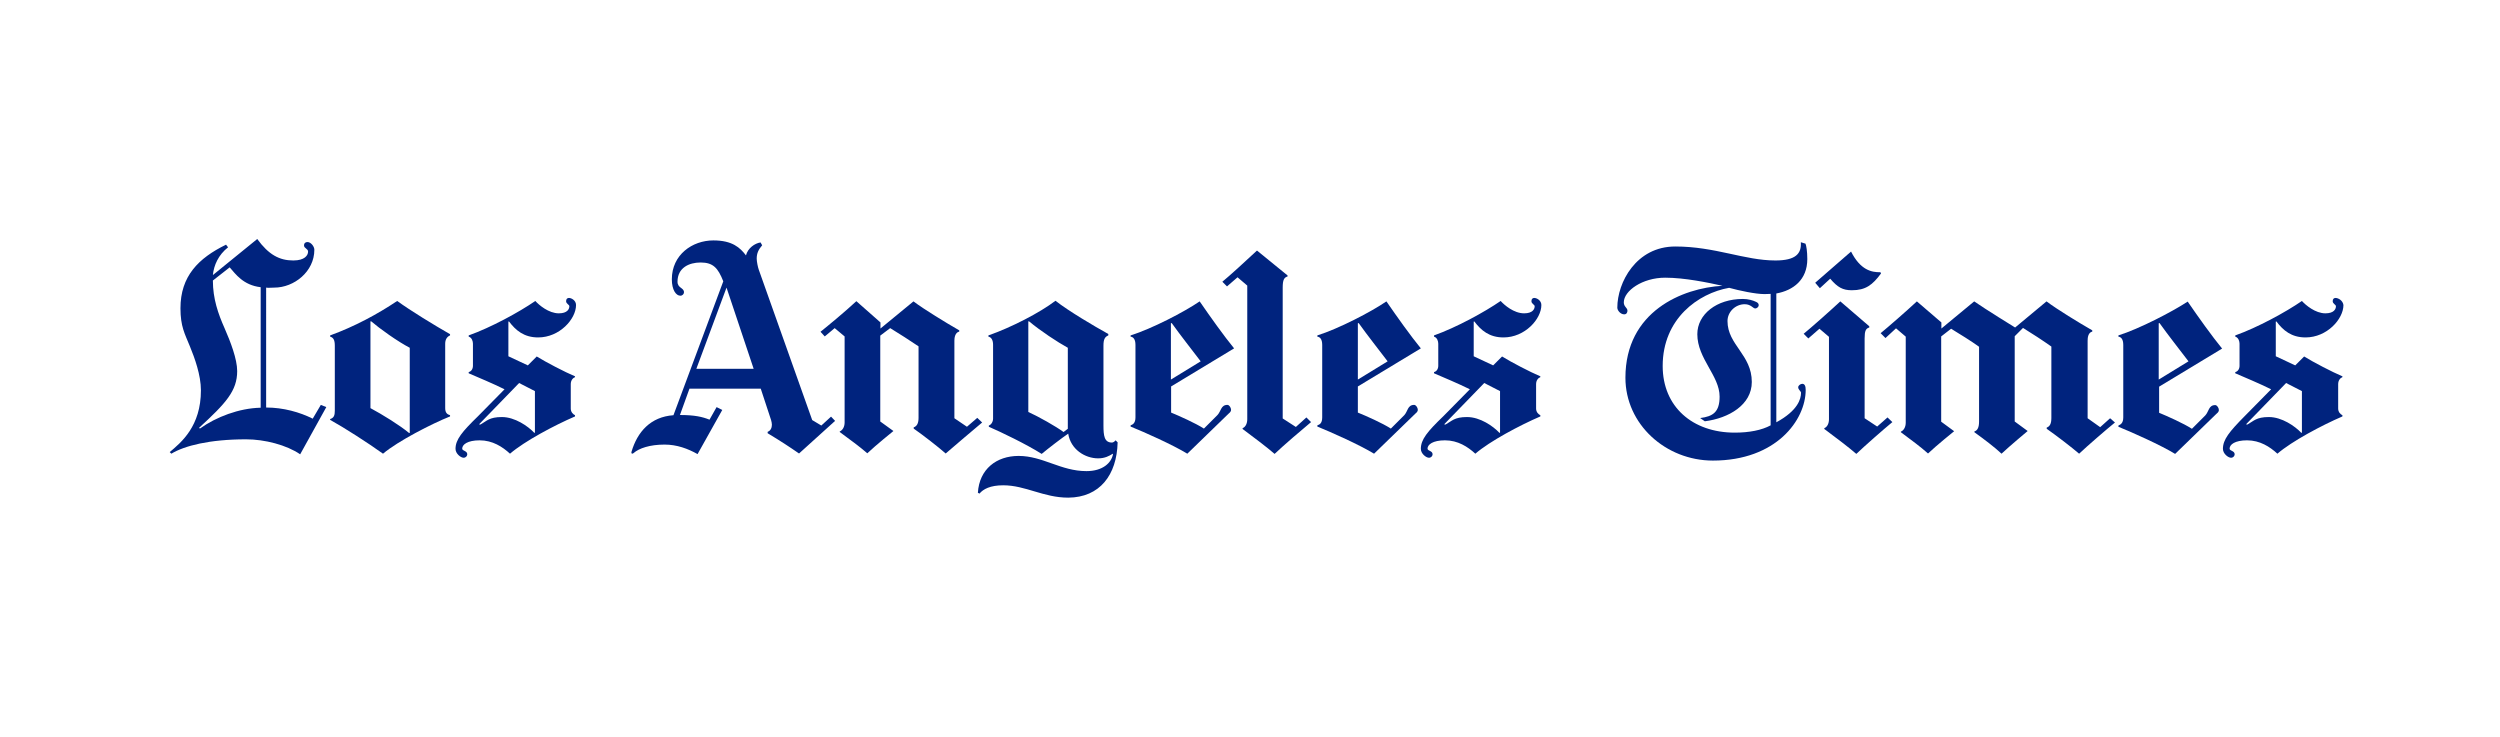 <?xml version="1.0" encoding="utf-8"?>
<!-- Generator: Adobe Illustrator 24.1.1, SVG Export Plug-In . SVG Version: 6.00 Build 0)  -->
<svg version="1.1"
	 id="svg5230" xmlns:cc="http://creativecommons.org/ns#" xmlns:dc="http://purl.org/dc/elements/1.1/" xmlns:rdf="http://www.w3.org/1999/02/22-rdf-syntax-ns#" xmlns:svg="http://www.w3.org/2000/svg"
	 xmlns="http://www.w3.org/2000/svg" xmlns:xlink="http://www.w3.org/1999/xlink" x="0px" y="0px" viewBox="0 0 1234.3 363.7"
	 style="enable-background:new 0 0 1234.3 363.7;" xml:space="preserve">
<style type="text/css">
	.st0{fill:#00237E;}
	.st1{fill-rule:evenodd;clip-rule:evenodd;fill:#00237E;}
</style>
<g>
	<path class="st0" d="M946.4,148.8c-5.6,5.2-14,12.5-17.9,15.7l2.4,2.4l5.2-4.8l4.8,4.1v42.5c0,2-0.9,3.8-2.4,4.4v0.3
		c5.2,3.9,9.5,7,13.4,10.5c4.2-4,12.9-11,12.9-11l-6.4-4.7v-42.1l4.9-3.8c4.1,2.5,10.1,6.2,13.8,8.9v37c0,3-0.9,4.4-2.3,4.8v0.4
		c4.7,3.4,9.9,7.3,13.4,10.6c3.9-3.7,12.9-11.2,12.9-11.2l-6.4-4.7v-42.1l4.1-4.1c4.1,2.5,10.2,6.5,14,9.2v35.3c0,3-0.9,4.2-2.3,4.7
		v0.6c4.7,3.3,12.3,9.1,16,12.3c3.9-3.7,13.5-12,17.7-15.4l0,0l-2.4-2.1l-4.9,4.4l-6.2-4.4v-38.3c0-1.4,0.2-4,2.3-4.5v-0.6
		c-6.3-3.6-17.6-10.5-22.6-14.3l-15.5,12.9c0,0-15.1-9.3-20.2-12.9l-16.2,13.4v-3L946.4,148.8z"/>
	<path class="st0" d="M913.9,124.2l-17.7,15.4l2.3,2.7l5.1-4.7c3.7,4.3,6.2,5.7,10.7,5.7c6.8,0,10.2-2.6,14.4-8.3l-0.3-0.6
		C924,134.5,918.5,133.3,913.9,124.2z"/>
	<path class="st0" d="M1153.1,147.1c-0.8,0-1.4,0.5-1.4,1.6c0,1.3,1.6,1.7,1.6,2.5c0,1.4-1,3.5-5.2,3.5c-5,0-9.8-4.1-11.6-6.1
		c-8,5.5-21.9,13.1-32.9,17v0.6c1.6,0.5,2.1,2.3,2.1,3.5v10.9c0,1.5-0.8,2.8-2.1,3.1v0.6c4.4,1.9,12.3,5.2,17.7,7.9l-13.1,13.3
		c-7.5,7.6-10.7,11.5-10.7,16.1c0,2.4,2.6,4.4,4,4.4c1.1,0,1.8-0.9,1.8-1.7c0-1.8-2.5-1.6-2.5-2.8c0-2,2.6-4.1,8.6-4.1
		c6.4,0,11.3,3.2,15,6.6c7.2-6.2,21.9-14,32.1-18.4v-0.6c-0.9-0.4-2.1-1.5-2.1-3.3v-12c0-2,1.1-3.1,2.1-3.5v-0.4
		c-5-2.1-14.4-7-18.9-9.8l-4.4,4.4l-9.6-4.5v-17.1l0.3-0.1c3.3,4.4,7.4,7.9,14.4,7.9c10.6,0,18.7-9.1,18.7-16l0,0
		C1156.7,148.3,1154.4,147.1,1153.1,147.1z M1128.7,189.1c2.5,1.2,5.3,2.8,7.8,4v20.5h0l-0.3,0.1c-3.1-3.3-9.6-7.8-16-7.8
		c-6.3,0-7.5,2-10.6,3.7l-0.7-0.1L1128.7,189.1z"/>
	<path class="st0" d="M484.9,208.6l-2.4-2.3l-5.1,4.4l-6.2-4.2v-38.3c0-1.4,0.3-4,2.4-4.5v-0.6c-6.3-3.6-17.6-10.5-22.6-14.3
		l-16.3,13.4v-3l-11.9-10.5c-5.6,5.2-13.7,11.9-17.7,15.1l2.1,2.3l4.9-4.1l4.9,4.1v42.5c0,2-0.9,3.8-2.4,4.4v0.3
		c5.2,3.9,9.6,7,13.6,10.5c4.2-4,12.9-11,12.9-11l-6.5-4.7v-42.4c0.9-0.7,4.1-3.1,4.9-3.7c4.1,2.5,10.2,6.4,14,9v35.3
		c0,3-1,4.2-2.4,4.7v0.6c4.7,3.3,12.2,9.1,15.8,12.3C471.1,220.3,480.8,212,484.9,208.6L484.9,208.6z"/>
	<path class="st0" d="M892.8,167.1l5.5-4.8l4.7,4v40.7c0,2-0.8,3.8-2.3,4.4v0.4c5.2,3.9,11.9,8.9,15.8,12.3
		c4.2-4,13.2-11.9,17.8-15.7h0l-2.4-2.3l-5.1,4.5l-6.2-4.1v-39.4c0-3.8,0.6-4.9,2.3-5.4v-0.6l-14.3-12.3c-5.6,5.2-14.2,12.8-18.1,16
		L892.8,167.1z"/>
	<path class="st0" d="M635.7,136.5V136l-15.1-12.3c-5.6,5.2-13.2,12.2-17.1,15.4l2.3,2.3l5.2-4.5l4.8,4.1v66c0,2-0.8,3.8-2.3,4.4
		v0.4c5.2,3.9,11.9,8.9,15.8,12.3c4.2-4,13.4-11.9,18-15.7l-2.3-2.3l-5.2,4.7l-6.5-4.2v-64.6C633.3,138.1,634,137,635.7,136.5z"/>
	<path class="st0" d="M701.5,221.6c0,2.4,2.6,4.4,4,4.4c1.1,0,1.8-0.9,1.8-1.7c0-1.8-2.5-1.6-2.5-2.8c0-2,2.6-4.1,8.6-4.1
		c6.4,0,11.3,3.2,15,6.6c7.2-6.2,21.9-14,32.1-18.4v-0.6c-0.9-0.4-2.1-1.5-2.1-3.3v-12c0-2,1.1-3.1,2.1-3.5v-0.4
		c-5-2.1-14.4-7-18.9-9.8l-4.4,4.4l-9.6-4.5v-17.1l0.3-0.1c3.3,4.4,7.4,7.9,14.4,7.9c10.6,0,18.7-9.1,18.7-16l0,0
		c0-2.3-2.3-3.5-3.5-3.5c-0.8,0-1.4,0.5-1.4,1.6c0,1.3,1.6,1.7,1.6,2.5c0,1.4-1,3.5-5.2,3.5c-5.1,0-9.8-4.1-11.6-6.1
		c-8,5.5-21.9,13.1-32.9,17v0.6c1.6,0.5,2.1,2.3,2.1,3.5v10.9c0,1.5-0.8,2.8-2.1,3.1v0.6c4.4,1.9,12.3,5.2,17.7,7.9l-13.1,13.3
		C704.7,213.1,701.5,217,701.5,221.6z M732.8,189.1c2.5,1.2,5.3,2.8,7.8,4v20.5l-0.3,0.1c-3.1-3.3-9.5-7.8-16-7.8
		c-6.3,0-7.5,2-10.6,3.7l-0.7-0.1L732.8,189.1z"/>
	<path class="st0" d="M876.6,128.6c-15.3,0-29.8-6.9-49.5-6.9c-19.3,0-28.6,17.8-28.6,30.2c0,1.4,1.6,3.3,3.4,3.3
		c1.2,0,1.6-1,1.6-1.8c0-1.5-1.8-1.9-1.8-4.1c0-5.7,9.2-12.2,20.4-12.2c9.6,0,21.1,2.4,28.3,4c-19.7,1.1-47.9,12.6-47.9,45.4
		c0,23,19.9,40.9,43.2,40.9c31.2,0,45.8-20,45.8-34.9c0-1.9-0.5-3-1.7-3c-0.8,0-2,0.8-2,1.7c0,1.2,1.4,2,1.4,2.7
		c0,3-1.5,8.8-12.2,14.6v-63.6c8.3-1.5,15.3-6.7,15.3-17c0-3.8-0.5-6.7-0.9-7.6l-2.3-0.7C889.5,125.2,886.6,128.6,876.6,128.6z
		 M856.5,213.6c-20.9,0-35.6-12.8-35.6-32.9c0-23.4,17.6-35.9,32.8-38.6c5.1,1.4,13,3.1,17.5,3.1c0.8,0,2.2-0.1,3-0.1v64.9h0
		C869.8,212.4,863.6,213.6,856.5,213.6z"/>
	<path class="st0" d="M1045.9,165.6v0.6c1.3,0.2,2.4,1.2,2.4,4.1v35.8c0,2.8-1.3,3.5-2.4,4v0.6c6.9,2.8,21,9.1,28,13.4l20.2-19.6
		c0.5-0.5,1.4-1,1.4-2.1c0-1-0.9-2.4-1.8-2.4c-3.3,0-3.1,3.2-4.9,5.1l-6.6,6.6c-4.2-2.7-12.3-6.3-16.2-7.9v-12.9l31.1-18.8l0,0
		c-5-6.1-11.7-15.5-17-23.2C1072.3,154,1056.3,162.3,1045.9,165.6z M1065.8,187.4v-27.8l0.4-0.1c4.1,5.8,10.6,14,14.3,18.9
		L1065.8,187.4z"/>
	<path class="st0" d="M650.4,210v0.6c6.9,2.8,21,9.1,28,13.4l20.2-19.6c0.5-0.5,1.4-1,1.4-2.1c0-1-0.9-2.4-1.8-2.4
		c-3.3,0-3.1,3.2-4.9,5.1l-6.6,6.6c-4.2-2.7-12.3-6.3-16.3-7.9v-12.9l31.1-18.8l0,0c-5-6.1-11.7-15.5-17-23.2
		c-7.6,5.2-23.6,13.5-34.1,16.8v0.6c1.3,0.2,2.4,1.2,2.4,4.1v35.8C652.8,208.9,651.6,209.6,650.4,210z M670.4,159.6l0.4-0.1
		c4.1,5.8,10.6,14,14.3,18.9l-14.7,9V159.6z"/>
	<path class="st0" d="M558.2,210v0.6c6.9,2.8,21,9.1,28,13.4l20.2-19.6c0.5-0.5,1.4-1,1.4-2.1c0-1-0.9-2.4-1.8-2.4
		c-3.3,0-3.1,3.2-5,5.1l-6.6,6.6c-4.2-2.7-12.3-6.3-16.2-7.9v-12.9l31.1-18.8l0,0c-5-6.1-11.7-15.5-17-23.2
		c-7.6,5.2-23.6,13.5-34.1,16.8v0.6c1.3,0.2,2.4,1.2,2.4,4.1v35.8C560.6,208.9,559.3,209.6,558.2,210z M578.1,159.6l0.4-0.1
		c4.1,5.8,10.6,14,14.3,18.9l-14.7,9V159.6z"/>
	<path class="st0" d="M224.9,221.6c0,2.4,2.6,4.4,4,4.4c1.1,0,1.8-0.9,1.8-1.7c0-1.8-2.5-1.6-2.5-2.8c0-2,2.6-4.1,8.6-4.1
		c6.4,0,11.3,3.2,15,6.6c7.2-6.2,21.9-14,32.1-18.4v-0.6c-0.9-0.4-2.1-1.5-2.1-3.3v-12c0-2,1.1-3.1,2.1-3.5v-0.4
		c-5-2.1-14.4-7-18.9-9.8l-4.4,4.4l-9.6-4.5v-17.1l0.3-0.1c3.3,4.4,7.4,7.9,14.4,7.9c10.6,0,18.7-9.1,18.7-16l0,0
		c0-2.3-2.3-3.5-3.5-3.5c-0.8,0-1.4,0.5-1.4,1.6c0,1.3,1.6,1.7,1.6,2.5c0,1.4-1,3.5-5.2,3.5c-5,0-9.8-4.1-11.6-6.1
		c-8,5.5-21.9,13.1-32.9,17v0.6c1.6,0.5,2.1,2.3,2.1,3.5v10.9c0,1.5-0.8,2.8-2.1,3.1v0.6c4.4,1.9,12.3,5.2,17.7,7.9l-13.1,13.3
		C228.2,213.1,224.9,217,224.9,221.6z M256.3,189.1c2.5,1.2,5.3,2.8,7.8,4v20.5l-0.3,0.1c-3.1-3.3-9.6-7.8-16-7.8
		c-6.3,0-7.5,2-10.6,3.7l-0.7-0.1L256.3,189.1z"/>
	<polygon class="st0" points="551.8,218.4 551.8,218.4 551.8,218.4 	"/>
	<path class="st0" d="M112.6,122.1l-1-1.3c-13.7,6.7-22.5,15.6-22.5,31.4c0,9,2.1,12.5,4.7,18.9c2.3,5.6,5.4,14.1,5.4,21.6
		c0,17.8-9.7,25.7-15.4,30.5l0.8,0.8c6.4-3.9,18.8-7.1,36.9-7.1c9.2,0,20,2.8,26.7,7.4l12.9-23.3v0l-2.7-1.1l-4,6.8
		c-6.4-3.2-14.5-5.5-23-5.5V142c1.1,0.2,2.3,0,4,0c9.8,0,19.8-7.9,19.8-18.7c0-1.6-1.7-3.8-3.4-3.8c-0.8,0-1.7,0.4-1.7,1.7
		c0,1.4,2,1.6,2,3c0,1.9-1.7,4.4-7.3,4.4c-6.9,0-12.2-2.9-17.8-10.6l-21.9,17.8C105.6,130.9,107.8,125.9,112.6,122.1z M110.9,162.1
		c-3.2-7.2-5.8-14.6-5.8-23.6l8.3-6.5c2.9,3.3,6.7,8.8,15.3,9.8v59.5h0c-10.6,0.2-22.1,4.6-30,10.3l-0.4-0.4
		c13.2-12.1,18.8-18.2,18.8-28C117.1,177.3,113.8,168.7,110.9,162.1z"/>
	<path class="st0" d="M551.8,218.4l-1-1c-0.5,0.6-1.2,1.1-1.8,1.1c-3.8,0-4.2-3.4-4.2-8.5v-39.3c0-3.4,0.8-4.4,2.4-5.1v-0.7
		c-7.2-4-19.4-11.2-26.1-16.4c-7.7,5.9-21.9,13.2-33.1,17.1v0.6c1.5,0.3,2.3,1.8,2.3,4v36.5c0,1.5-0.9,3-2.1,3.4v0.6
		c6,2.6,18.5,8.6,26.1,13.4c3.1-2.6,10-7.9,13.1-10c1.2,7.8,8.3,12.2,14.8,12.2c3.3,0,5.5-1.2,7.2-2.3l0.1,0.3
		c-0.8,4.2-5,8.3-13.1,8.3c-12.7,0-21.5-7.5-33.5-7.5c-10.9,0-19.4,6.5-20.1,18.2l0.8,0.4c1.8-2.2,5.3-4.1,11.7-4.1
		c11,0,19.9,6.1,32.1,6.1C543,245.6,551.4,234.5,551.8,218.4z M525.1,213.3c-3.8-2.8-12.3-7.6-17.4-9.9v-44.7l0.3-0.1
		c5.6,4.7,14.1,10.3,19.2,13.1v40l0,0L525.1,213.3z"/>
	<path class="st0" d="M866.9,149c-1.4-0.7-3.8-1.4-6.4-1.4c-13,0-22.5,7.6-22.5,17.4c0,12.1,11,20.5,11,30.8c0,7.6-3.2,9.8-9.6,10.6
		l2.3,1.6c11.8-1.5,23.2-8.1,23.2-19.4c0-13.5-12-18.3-12-30.1c0-4.5,3.9-8.3,8.5-8.3c3.1,0,4.1,2.1,5.2,2.1c0.7,0,1.7-0.7,1.7-1.6
		C868.4,149.9,867.7,149.3,866.9,149z"/>
	<path class="st0" d="M163,206.9v0.4c7.2,4,18.4,11.2,26.1,16.7c7.3-6.2,24.3-14.9,33.1-18.4v-0.6c-1.4-0.4-2.4-1.2-2.4-3.5v-31.8
		c0-2.2,1-3.5,2.4-4.1v-0.6c-7.7-4.4-19.5-11.6-26.1-16.4c-9.7,6.5-21,12.6-33.1,17v0.6c1.6,0.5,2.3,1.6,2.3,4.5v32.1
		C165.3,205,164.9,206.3,163,206.9z M182.9,158.7l0.3-0.1c4.2,3.6,13.1,10,19.1,13.1v42l-0.3,0.1c-4.7-3.9-13.3-9.2-19.1-12.3V158.7
		z"/>
	<path class="st0" d="M311.8,223c-0.3,1.1,0.5,1.2,1,0.7c2.7-2.4,8.1-4.2,15.3-4.2c6.1,0,11.5,2,16.3,4.7l12.2-21.8l-2.8-1.4
		l-3.5,6.2c-3.5-1.4-7.3-2.3-14.6-2.3l4.7-13h35.2l5.1,15.5c0.2,0.8,0.4,1.5,0.4,2.3c0,1.6-0.7,3-2.1,3.5v0.7
		c6.3,3.8,10.6,6.6,15.5,10l17.8-16.1l0,0l-2-2.1l-4.8,4.4l-4.5-2.7l-26.4-74.3c-0.4-1.1-1-4-1-5.4c0-2.7,0.9-4.5,2.7-6.6l-0.8-1.4
		c-2.8,0.4-6.3,2.8-7.2,6.4c-2.9-3.8-6.7-7.4-16.1-7.4c-10.4,0-20.5,7.1-20.5,19.2c0,5.3,2.1,8.1,4.2,8.1c1.1,0,1.8-0.9,1.8-1.7
		c0-2.3-3.2-2-3.2-5.2c0-6.9,5.7-9.5,11.4-9.5c6.2,0,8.6,2.7,11.2,9.3l-24.6,66.1C321.2,205.8,314.7,213.2,311.8,223z M358.7,142
		l13.4,40.1h-28.3L358.7,142z"/>
</g>
</svg>
